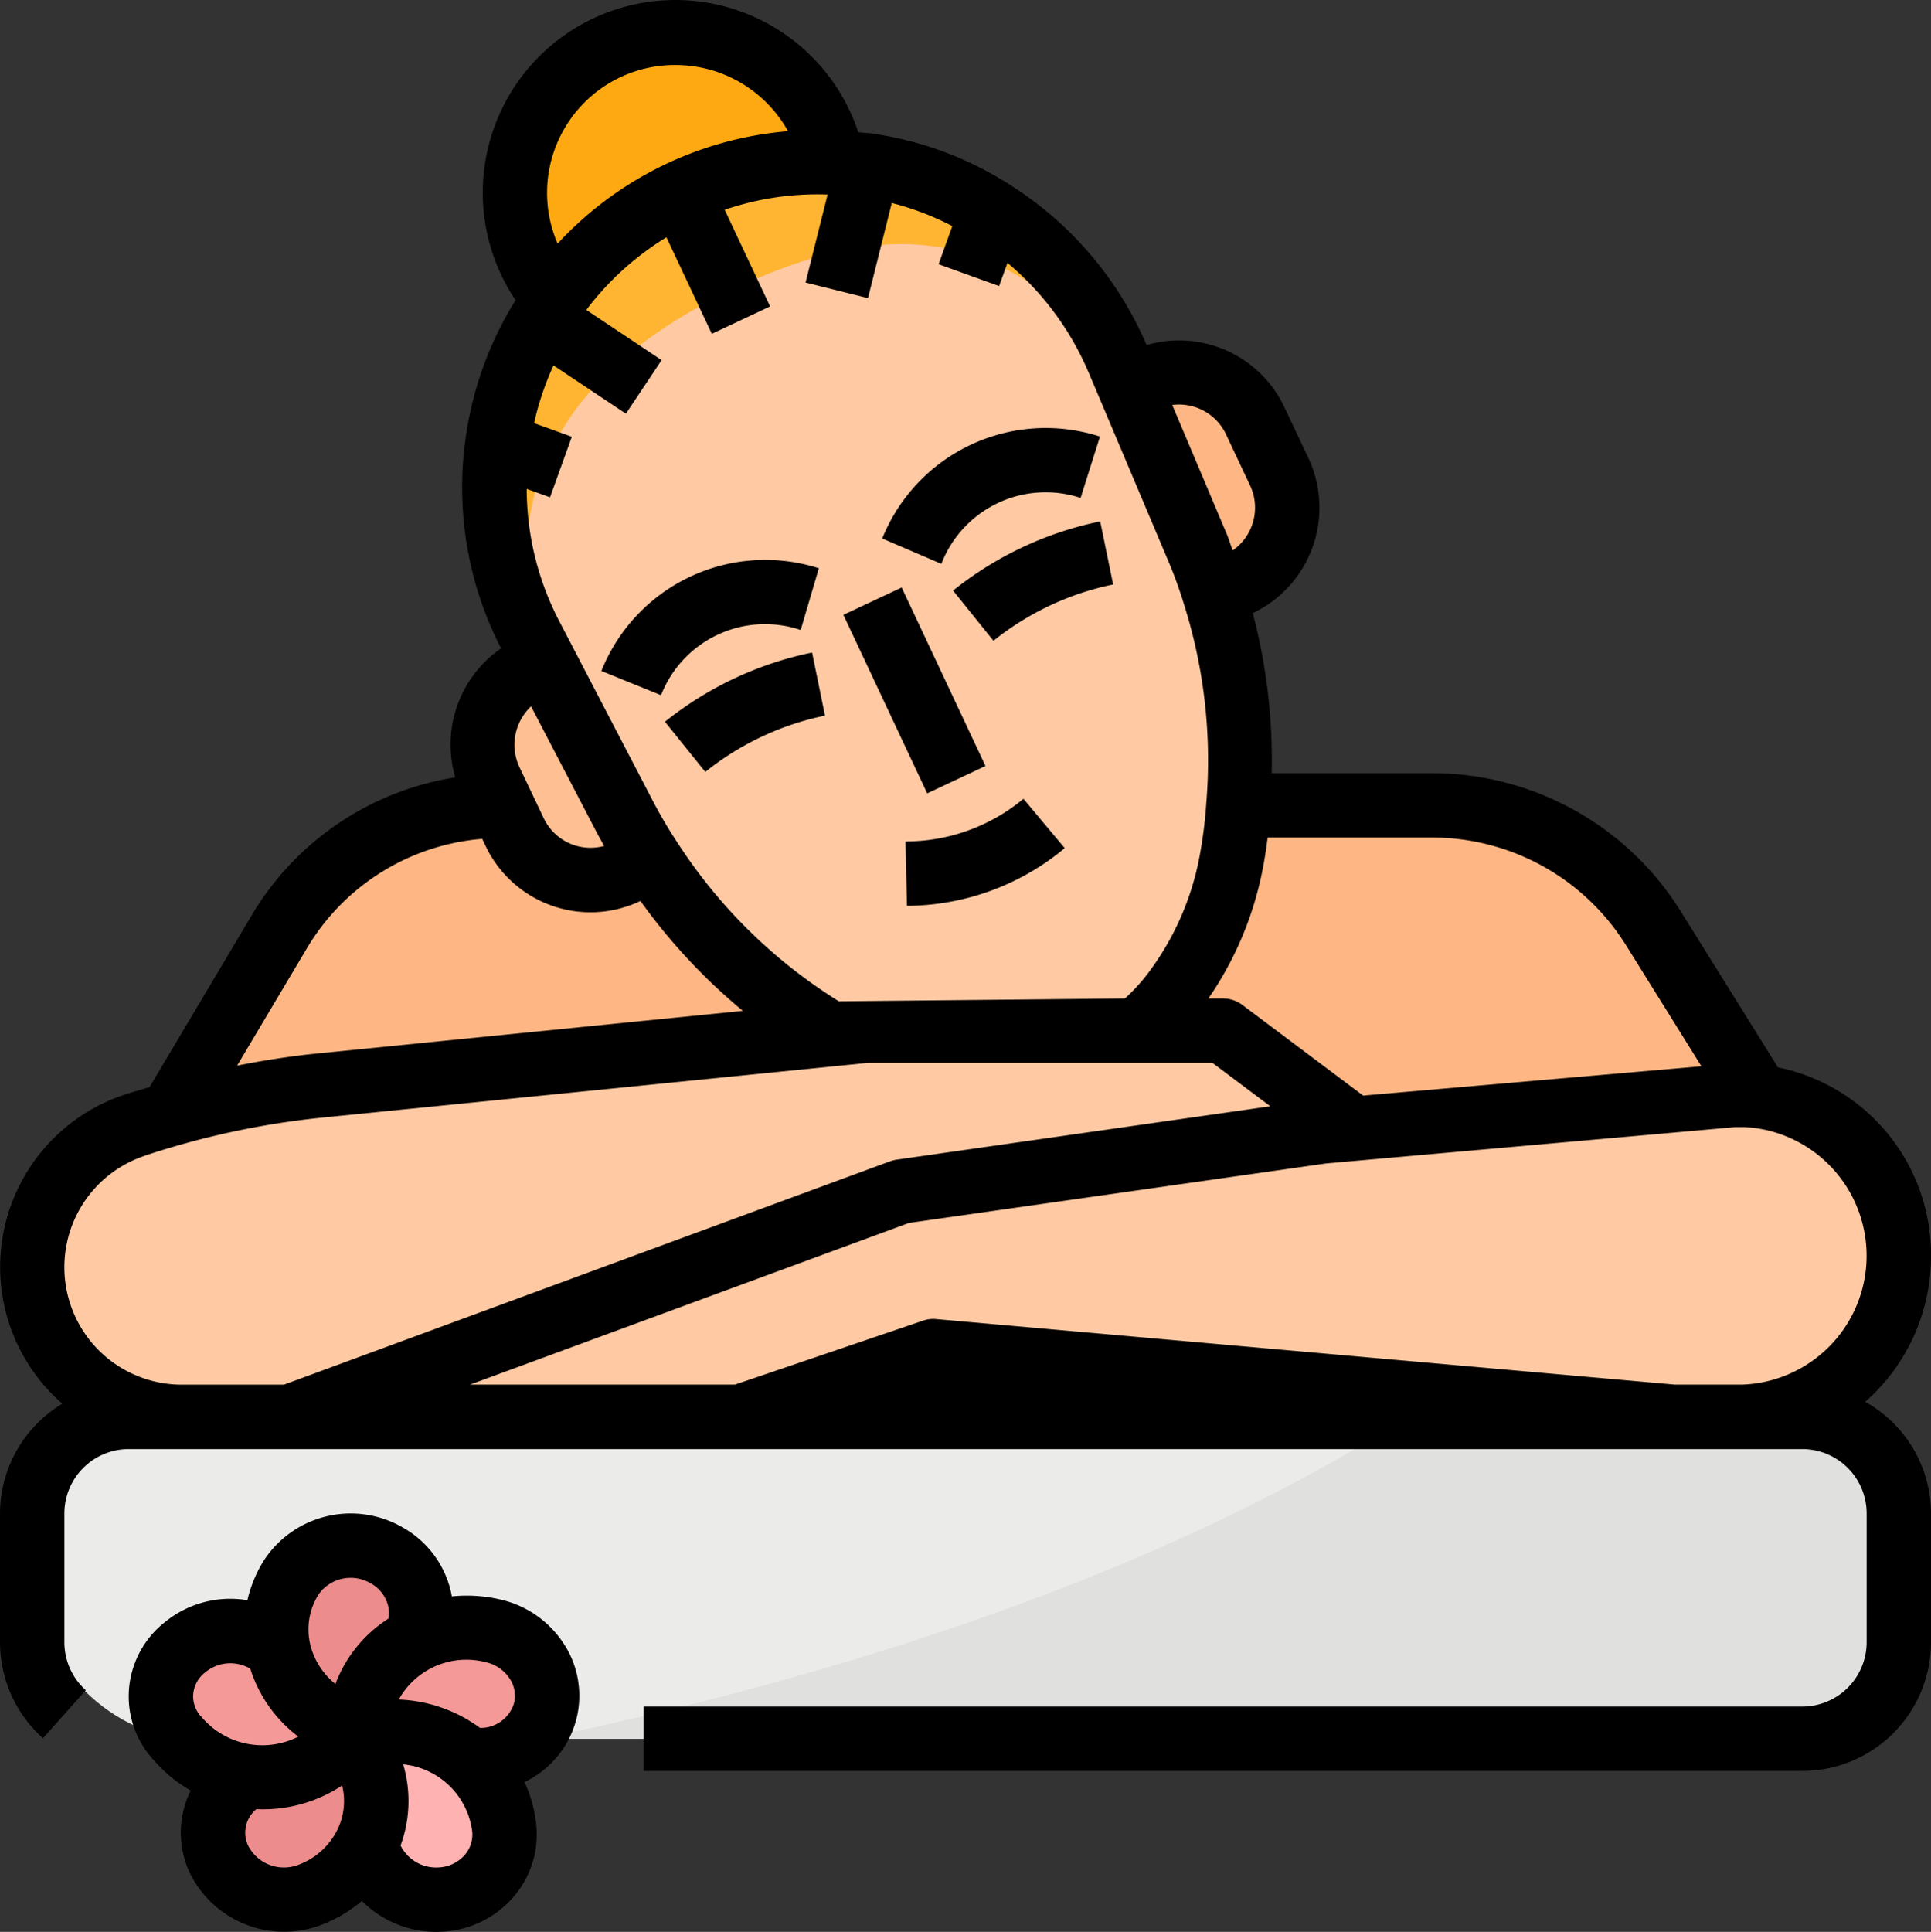 <svg xmlns="http://www.w3.org/2000/svg" width="127.585" height="127.629" viewBox="0 0 127.585 127.629"><rect x="0" y="0" width="127.585" height="127.629" fill="#333333" stroke="none"/><defs><style>.a{fill:#ffa912;}.b{fill:#feb784;}.c{fill:#fec9a3;}.d{fill:#fec093;}.e{fill:#ffd5b8;}.f{fill:#ffb531;}.g{fill:#ebebe9;}.h{fill:#feb2b2;}.i{fill:#ec8c8c;}.j{fill:#f59898;}.k{fill:#e0e0de;}</style></defs><g transform="translate(-15.999 -15.836)"><circle class="a" cx="10.632" cy="10.632" r="10.632" transform="translate(50.022 18.006)"/><path class="b" d="M152.84,223.968A17.148,17.148,0,0,0,138.252,216h-61.3a17.131,17.131,0,0,0-14.77,8.27l-8.468,14.3.608,9.33H160.643v-11.38Z" transform="translate(-27.69 -146.96)"/><path class="c" d="M86.5,309.261h30.169l12.759-4.343,48.908,4.345h4.473a10.63,10.63,0,0,0-.433-21.255L86.5,296.233Z" transform="translate(-51.761 -199.822)"/><path class="b" d="M301.762,122.35l-1.685.792-6.338-13.479,1.685-.792a5.586,5.586,0,0,1,7.431,2.678l1.585,3.37a5.586,5.586,0,0,1-2.679,7.432Z" transform="translate(-203.917 -67.915)"/><path class="d" d="M145.412,193.162l1.685-.792-6.338-13.479-1.685.792a5.586,5.586,0,0,0-2.678,7.432l1.584,3.37a5.586,5.586,0,0,0,7.432,2.678Z" transform="translate(-88.004 -119.714)"/><path class="e" d="M187.566,102.268a36.757,36.757,0,0,0-2.3-20.905l-5.161-12.222a21.467,21.467,0,1,0-38.822,18.253l6.12,11.771a36.756,36.756,0,0,0,14.635,15.1,20.3,20.3,0,0,0,9.439,2.588,14.9,14.9,0,0,0,12.056-5.669A20.3,20.3,0,0,0,187.566,102.268Z" transform="translate(-90.209 -29.506)"/><path class="c" d="M187.564,102.267a20.27,20.27,0,0,1-4.027,8.92,14.9,14.9,0,0,1-11.7,5.675c-.12,0-.237,0-.356-.005a20.319,20.319,0,0,1-9.439-2.589,36.745,36.745,0,0,1-14.635-15.1L141.37,87.558v0l-.085-.162A21.467,21.467,0,1,1,180.109,69.14l.1.226,5.066,12a36.758,36.758,0,0,1,2.294,20.905Z" transform="translate(-90.208 -29.506)"/><path class="f" d="M180.186,69.354a24.628,24.628,0,0,0-7.607-6.289,15.358,15.358,0,0,0-4.038-1.358,16.007,16.007,0,0,0-4.093-.2,21.8,21.8,0,0,0-4.625.893,33.991,33.991,0,0,0-3.636,1.34c-.561.239-1.132.5-1.709.776q-1.1.532-2.116,1.09a31.006,31.006,0,0,0-3.963,2.581,22.459,22.459,0,0,0-3.19,2.977,17.757,17.757,0,0,0-1.978,2.727,16.431,16.431,0,0,0-1.68,3.921,20.887,20.887,0,0,0-.2,9.736l-.085-.162A21.36,21.36,0,0,1,138.84,77.5c0-.207,0-.415.011-.619a21.57,21.57,0,0,1,4.317-12.328,21.321,21.321,0,0,1,6.023-5.433,21.885,21.885,0,0,1,1.991-1.066q.917-.431,1.85-.766a21.393,21.393,0,0,1,12.6-.609,21.689,21.689,0,0,1,4.208,1.563A21.413,21.413,0,0,1,180.09,69.128Z" transform="translate(-90.189 -29.493)"/><path class="c" d="M33.885,297.514h7.126l40.4-14.882,29.77-4.253L102.677,272H79.287l-36.236,3.623a56.73,56.73,0,0,0-12.292,2.629,9.885,9.885,0,0,0,3.126,19.262Z" transform="translate(-5.874 -188.075)"/><rect class="g" width="123.332" height="21.264" rx="10.632" transform="translate(18.126 109.442)"/><path class="h" d="M106.334,446.232l-1.962.138.668,6.881a4.645,4.645,0,0,0,5,4.057,4.356,4.356,0,0,0,4.154-4.7A7.3,7.3,0,0,0,106.334,446.232Z" transform="translate(-64.883 -315.982)"/><path class="i" d="M79.141,448.52l-.78-1.725-6.637,2.581a4.194,4.194,0,0,0-2.4,5.666,4.775,4.775,0,0,0,6.042,2.382A6.59,6.59,0,0,0,79.141,448.52Z" transform="translate(-38.872 -316.41)"/><path class="j" d="M64.006,422.728a4.71,4.71,0,0,0-6.368-.446l-.068.056a4.087,4.087,0,0,0-.473,6l.226.247a7.4,7.4,0,0,0,10.006.7l1.534-1.246Z" transform="translate(-29.37 -297.654)"/><path class="i" d="M92,400.653a4.7,4.7,0,0,0-6.3,1.4,6.693,6.693,0,0,0,2.525,9.4l1.694.982,3.689-5.8A4.26,4.26,0,0,0,92,400.653Z" transform="translate(-50.429 -282.052)"/><path class="j" d="M113.443,420.611a7.106,7.106,0,0,0-8.639,5l-.433,1.809h.006l1.956-.136a7.569,7.569,0,0,1,5.461,1.814,4.483,4.483,0,0,0,5.123-3.234A4.434,4.434,0,0,0,113.443,420.611Z" transform="translate(-64.882 -297.039)"/><path class="k" d="M233.934,368h-26.1C190.4,379.152,168,385.63,150.643,389.264h83.291a6.379,6.379,0,0,0,6.379-6.379v-8.506A6.379,6.379,0,0,0,233.934,368Z" transform="translate(-98.855 -258.558)"/><path d="M143.585,98.81a12.645,12.645,0,0,0-10.111-12.457l-6.52-10.462a19.381,19.381,0,0,0-16.393-8.977H100.022a38.156,38.156,0,0,0-1.249-10.573,7.712,7.712,0,0,0,3.675-10.24l-1.591-3.372a7.693,7.693,0,0,0-9.1-4.1A23.434,23.434,0,0,0,82.674,28.01a22.88,22.88,0,0,0-8.963-3.339c-.312-.053-.675-.06-1.005-.1A12.726,12.726,0,1,0,50.063,35.666a23.327,23.327,0,0,0-3.315,9.223,22.422,22.422,0,0,0-.213,3.119,23.19,23.19,0,0,0,2.572,10.66,7.728,7.728,0,0,0-3.03,8.527,19.08,19.08,0,0,0-13.4,9.027l-6.8,11.436c-.553.167-1.111.319-1.659.5a11.991,11.991,0,0,0-4.1,20.416A8.479,8.479,0,0,0,16,115.821v8.506a8.522,8.522,0,0,0,2.837,6.346l2.832-3.173a4.26,4.26,0,0,1-1.416-3.173v-8.506a4.258,4.258,0,0,1,4.253-4.253H135.079a4.258,4.258,0,0,1,4.253,4.253v8.506a4.258,4.258,0,0,1-4.253,4.253H58.528v4.253h76.551a8.514,8.514,0,0,0,8.506-8.506v-8.506a8.477,8.477,0,0,0-4.348-7.375,12.812,12.812,0,0,0,4.348-9.636Zm-20.24-20.67,5.07,8.138-22.349,1.937-7.986-5.991A2.119,2.119,0,0,0,96.8,81.8H95.84a22.632,22.632,0,0,0,3.605-8.641c.122-.642.224-1.309.309-1.991h10.806a15.1,15.1,0,0,1,12.783,6.973Zm-26.337-33.6L98.6,47.919A3.445,3.445,0,0,1,97.445,52.2c-.15-.386-.266-.8-.428-1.171l-3.566-8.439a3.437,3.437,0,0,1,3.556,1.944Zm-9.07-4.072L93.107,52.7a28.686,28.686,0,0,1,1.136,3.11A34.116,34.116,0,0,1,95.7,68.891a29.506,29.506,0,0,1-.438,3.487,18.476,18.476,0,0,1-3.591,7.99A12.661,12.661,0,0,1,90.323,81.8l-18.9.186A34.143,34.143,0,0,1,60.761,71.509,30.465,30.465,0,0,1,59.1,68.683l-6.13-11.772A18.982,18.982,0,0,1,50.8,48.135l1.54.555,1.441-4-2.493-.9a19.111,19.111,0,0,1,1.282-3.814l4.784,3.19,2.359-3.538-4.976-3.317a19.138,19.138,0,0,1,5.293-4.8l3,6.379,3.85-1.811-3-6.382a18.847,18.847,0,0,1,6.8-1.01L69.225,34.5l4.124,1.03,1.571-6.285a18.718,18.718,0,0,1,4,1.527l-.907,2.52,4,1.441.551-1.53a19.2,19.2,0,0,1,5.369,7.259ZM51.087,62.5l4.243,8.149c.2.387.4.739.586,1.075a3.419,3.419,0,0,1-4.01-1.871l-1.593-3.349A3.492,3.492,0,0,1,51.087,62.5Zm9.567-42.369A8.5,8.5,0,0,1,68.063,24.5,23.387,23.387,0,0,0,52.84,31.929a8.447,8.447,0,0,1,7.815-11.8ZM36.333,78.389a14.866,14.866,0,0,1,11.528-7.133l.194.409a7.671,7.671,0,0,0,10.246,3.7l.014-.006a38.52,38.52,0,0,0,6.765,7.258L36.965,85.433c-1.775.177-3.541.457-5.3.8Zm-10.775,13.8a54.7,54.7,0,0,1,11.83-2.529l36.024-3.613H96.1l3.831,2.874L75.238,92.449a2.118,2.118,0,0,0-.434.11L34.757,107.314H28.011a7.759,7.759,0,0,1-2.453-15.12Zm105.481,15.122h-4.372l-48.815-4.33a2.012,2.012,0,0,0-.872.106l-12.423,4.223h-17.5L76.063,96.627,103.6,92.7,130.614,90.3h.4a7.289,7.289,0,0,1,.895.052,8.517,8.517,0,0,1-.873,16.96Z"/><path d="M181.3,182.594l2.666,3.314a18.638,18.638,0,0,1,7.908-3.719l-.851-4.166a22.912,22.912,0,0,0-9.723,4.571Z" transform="translate(-121.367 -119.077)"/><path d="M246.253,216.033a12.088,12.088,0,0,1-4.826,1.148l-.349.008.1,4.253.347-.008a16.391,16.391,0,0,0,10.074-3.806l-2.728-3.26A12.063,12.063,0,0,1,246.253,216.033Z" transform="translate(-165.252 -145.761)"/><path d="M178.671,159.706l1.2-4.078a11.656,11.656,0,0,0-14.368,6.786l3.941,1.6A7.379,7.379,0,0,1,178.671,159.706Z" transform="translate(-109.769 -102.251)"/><path d="M235.3,129.507l3.907,1.675a7.385,7.385,0,0,1,9.2-4.355l1.279-4.053A11.647,11.647,0,0,0,235.3,129.507Z" transform="translate(-161.01 -78.097)"/><path d="M0,0H4.254V13.031H0Z" transform="matrix(0.905, -0.425, 0.425, 0.905, 71.723, 56.454)"/><path d="M255.578,153.313a18.657,18.657,0,0,1,7.909-3.72l-.856-4.166a22.916,22.916,0,0,0-9.72,4.57Z" transform="translate(-173.94 -95.146)"/><path d="M76.81,400.735a6.773,6.773,0,0,0-4.277-3.033,9.728,9.728,0,0,0-3.185-.2c-.024-.137-.051-.274-.085-.411a6.552,6.552,0,0,0-3.132-4.128,6.857,6.857,0,0,0-9.162,2.1,8.622,8.622,0,0,0-1.129,2.691,6.811,6.811,0,0,0-5.42,1.424l-.067.053a6.252,6.252,0,0,0-2.337,4.42,6.182,6.182,0,0,0,1.635,4.666l.226.248a9.03,9.03,0,0,0,2.219,1.762,6.246,6.246,0,0,0-.091,5.38,6.936,6.936,0,0,0,8.751,3.488,9.254,9.254,0,0,0,2.648-1.572,6.934,6.934,0,0,0,4.913,2.042q.242,0,.487-.017a6.637,6.637,0,0,0,4.65-2.33,6.28,6.28,0,0,0,1.471-4.7,8.8,8.8,0,0,0-.778-2.852,6.341,6.341,0,0,0,3.451-4.245,6.273,6.273,0,0,0-.788-4.791Zm-5.233,1.111a2.548,2.548,0,0,1,1.618,1.128,2.047,2.047,0,0,1,.268,1.562,2.308,2.308,0,0,1-2.252,1.657,9.662,9.662,0,0,0-5.369-1.877A5.1,5.1,0,0,1,71.576,401.846Zm-11.018-4.5a2.6,2.6,0,0,1,3.441-.7,2.337,2.337,0,0,1,1.133,1.458,1.987,1.987,0,0,1,.016.872,8.807,8.807,0,0,0-3.493,4.309A4.767,4.767,0,0,1,60,400.715,4.315,4.315,0,0,1,60.559,397.346Zm-8.3,6.623a2.041,2.041,0,0,1,.777-1.435l.067-.053a2.593,2.593,0,0,1,2.928-.2,9.014,9.014,0,0,0,3.174,4.486,5.25,5.25,0,0,1-6.188-1.069l-.226-.247A1.97,1.97,0,0,1,52.258,403.969Zm6.957,11.265a2.662,2.662,0,0,1-3.334-1.276,2.013,2.013,0,0,1,.55-2.4c.134.006.268.01.4.01a9.489,9.489,0,0,0,5.268-1.575,4.3,4.3,0,0,1-.195,2.66,4.678,4.678,0,0,1-2.692,2.581Zm10.992-.661a2.419,2.419,0,0,1-1.7.834,2.626,2.626,0,0,1-2.548-1.448,8.514,8.514,0,0,0,.173-5.36,5.1,5.1,0,0,1,4.561,4.434,2.061,2.061,0,0,1-.485,1.54Z" transform="translate(-23.495 -276.201)"/></g></svg>